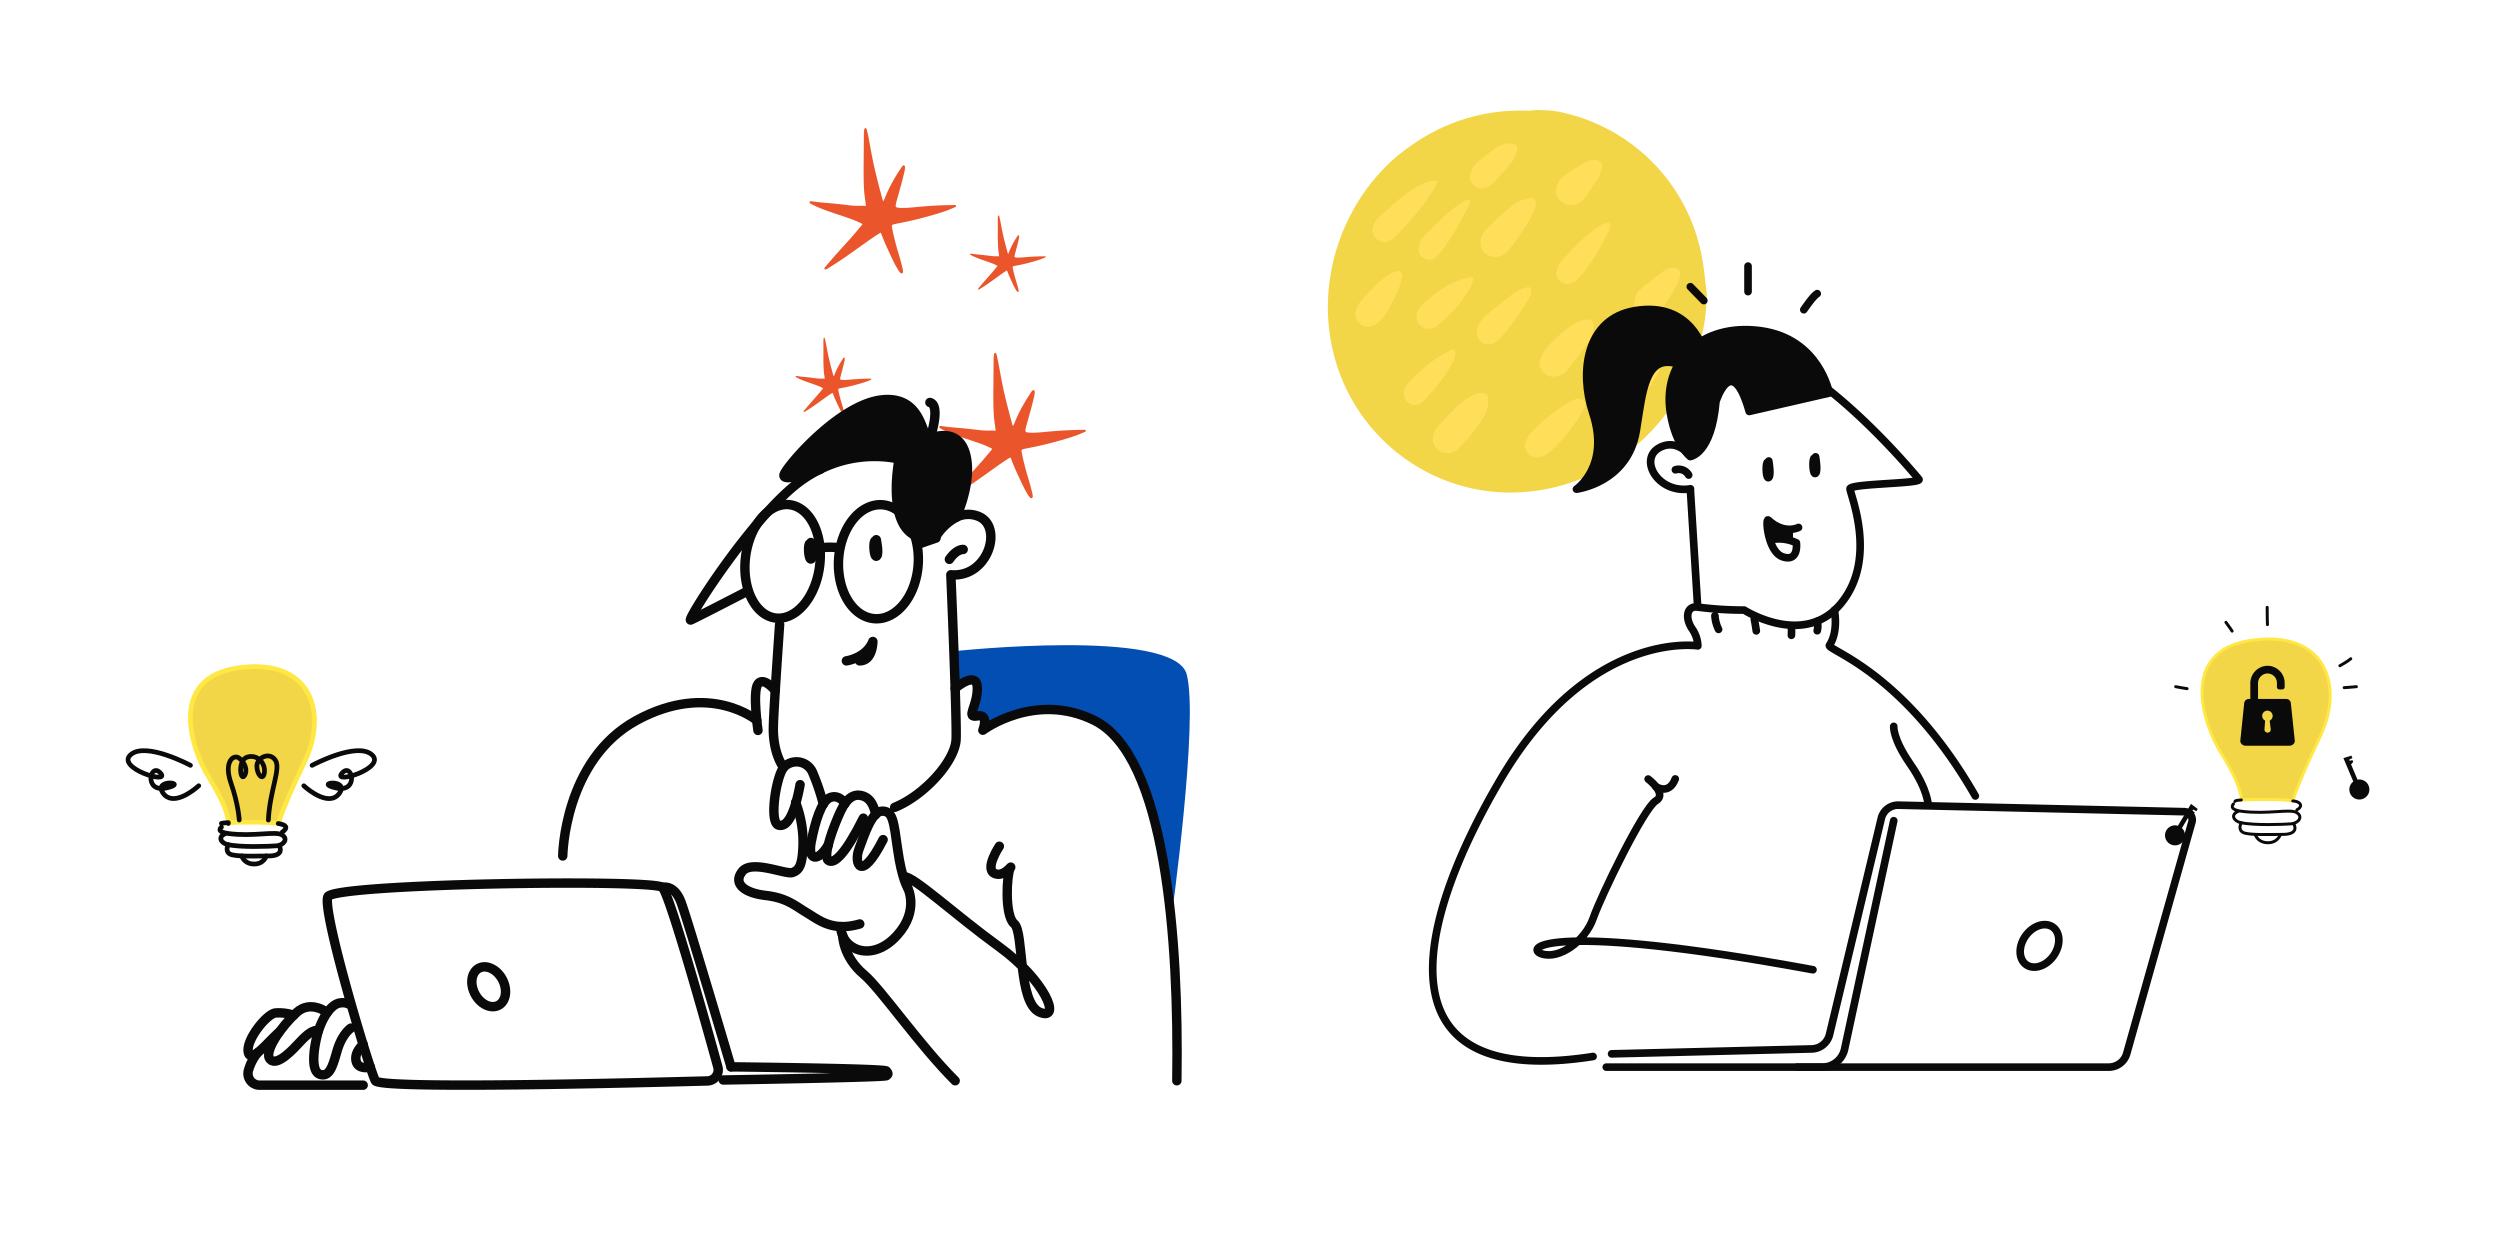 <svg xmlns="http://www.w3.org/2000/svg" width="600" height="300" version="1.0" viewBox="0 0 450 225"><defs><clipPath id="a"><path d="M239 19.305h68.523V89H239zm0 0"/></clipPath><clipPath id="b"><path d="M169 63h27v27h-27zm0 0"/></clipPath><clipPath id="c"><path d="m163.828 69.637 24.277-9.992 10.274 24.968-24.274 9.989zm0 0"/></clipPath><clipPath id="d"><path d="m163.828 69.637 24.277-9.992 10.274 24.968-24.274 9.989zm0 0"/></clipPath><clipPath id="e"><path d="m163.828 69.637 24.277-9.992 10.274 24.968-24.274 9.989zm0 0"/></clipPath><clipPath id="f"><path d="M143 60h14v15h-14zm0 0"/></clipPath><clipPath id="g"><path d="m140.48 63.945 12.485-5.136 5.422 13.175-12.485 5.141zm0 0"/></clipPath><clipPath id="h"><path d="m140.48 63.945 12.485-5.136 5.422 13.175-12.485 5.141zm0 0"/></clipPath><clipPath id="i"><path d="m140.48 63.945 12.485-5.136 5.422 13.175-12.485 5.141zm0 0"/></clipPath><clipPath id="j"><path d="M145 23h28v27h-28zm0 0"/></clipPath><clipPath id="k"><path d="m140.48 29.176 24.274-9.992 10.277 24.968-24.273 9.993zm0 0"/></clipPath><clipPath id="l"><path d="m140.48 29.176 24.274-9.992 10.277 24.968-24.273 9.993zm0 0"/></clipPath><clipPath id="m"><path d="m140.48 29.176 24.274-9.992 10.277 24.968-24.273 9.993zm0 0"/></clipPath><clipPath id="n"><path d="M174 38h15v15h-15zm0 0"/></clipPath><clipPath id="o"><path d="m171.871 41.922 12.484-5.137 5.422 13.176-12.484 5.137zm0 0"/></clipPath><clipPath id="p"><path d="m171.871 41.922 12.484-5.137 5.422 13.176-12.484 5.137zm0 0"/></clipPath><clipPath id="q"><path d="m171.871 41.922 12.484-5.137 5.422 13.176-12.484 5.137zm0 0"/></clipPath></defs><g clip-path="url(#a)"><path fill="#f3d548" d="M307.23 52.973c-.3 17.824-13.195 32.808-30.57 35.347-17.824 2.59-34.305-9.656-37.191-27.43-2.242-13.644 3.984-27.484 14.539-34.703 6.172-4.332 13.094-6.472 20.66-6.273.848.05 1.644-.148 2.488-.102 1.047.051 2.14.051 3.188.25 13.242 2.59 23.5 12.844 25.988 26.141.45 2.238.598 4.527.898 6.77zm0 0"/></g><path fill="#ffde59" fill-rule="evenodd" d="M271.332 25.79c1.645-.052 2.043.495 1.645 1.69l-.141.372c-.145.402-.293.82-.559 1.125a93.445 93.445 0 0 1-3.535 4.03c-.25.294-.637.481-.992.65l-.203.097c-.793.3-1.59.2-2.238-.399-.7-.597-.899-1.44-.598-2.289.2-.597.496-1.246.945-1.644 1.246-1.094 2.59-2.09 3.934-3.035.476-.282 1.082-.43 1.484-.532.102-.023.188-.046.258-.066zm8.914 7.714c-.55 1.746.645 3.387 2.637 3.437 1.144 0 2.043-.847 2.789-1.89l.394-.578c.512-.739 1.012-1.461 1.446-2.211a5.973 5.973 0 0 0 .797-1.844c.3-1.094-.348-1.742-1.493-1.594a3.97 3.97 0 0 0-1.691.551c-1.098.594-2.191 1.293-3.238 1.988-.797.5-1.395 1.246-1.64 2.14zm-21.46-1.043c-.087.223-.153.418-.216.59-.113.324-.203.574-.332.804-.21.31-.422.625-.629.938-.625.945-1.25 1.887-1.96 2.746-1.294 1.594-2.637 3.086-3.981 4.578-.398.45-.848.848-1.395 1.149-.847.445-1.695.398-2.441-.2-.746-.648-.945-1.496-.648-2.39.152-.5.449-1.047.847-1.395.278-.25.551-.504.824-.758 1.954-1.789 3.883-3.566 6.196-4.918.597-.347 1.297-.648 1.941-.894.305-.102.653-.137 1.094-.176.21-.02.441-.043.7-.074zm10.257 13.789c-1.695-.047-2.938-1.64-2.488-3.285.148-.598.496-1.246.894-1.64 1.543-1.548 3.137-3.04 4.828-4.434.7-.598 1.696-.895 2.59-1.145 1.344-.348 1.89.297 1.445 1.645a8.69 8.69 0 0 0-.152.398 7.774 7.774 0 0 1-.148.398c-1.196 2.54-2.836 4.829-4.63 7.02-.597.695-1.394 1.043-2.339 1.043zm-1.145 26.09c-.05.945-.398 1.941-.945 2.887-1.195 2.043-2.738 3.785-4.383 5.476-.797.797-1.742 1.098-2.84.746a2.592 2.592 0 0 1-1.742-3.133c.153-.597.45-1.195.899-1.644a58.792 58.792 0 0 1 3.933-4.031c.59-.551 1.325-.957 2.024-1.34v-.004a8.84 8.84 0 0 0 .363-.203c.352-.2.75-.297 1.148-.348 1.094-.148 1.59.3 1.543 1.594zm9.395-7.711c-.074.2-.152.398-.234.59.097 1.844 1.691 3.039 3.386 2.441.645-.2 1.293-.547 1.692-1.047a70.982 70.982 0 0 0 3.984-5.324c.445-.648.645-1.496.746-2.242.149-1.145-.5-1.742-1.644-1.492a4.919 4.919 0 0 0-1.641.597c-2.144 1.344-4.035 2.985-5.578 5.028-.324.43-.516.937-.711 1.449zm-2.824 15.328c.101-.2.183-.41.265-.617.168-.422.332-.844.633-1.176a20.243 20.243 0 0 1 2.54-2.539c1.144-.945 2.34-1.793 3.53-2.637.7-.449 1.446-.898 2.192-1.144.398-.153.996-.051 1.344.199.5.297.449.894.199 1.39-.348.7-.695 1.348-1.094 1.946-.894 1.242-1.844 2.539-2.836 3.683-.75.895-1.594 1.692-2.441 2.438-.399.348-.946.598-1.492.746-1.547.45-2.79-.644-2.84-2.289zm24.426-13.93a.513.513 0 0 0 .02-.058c.1-1.793-.798-2.64-2.192-2.39-.696.198-1.442.546-1.989.995-1.394 1.196-2.691 2.489-3.984 3.781-.45.45-.746 1.047-.945 1.645-.598 1.992 1.093 3.785 3.086 3.188.648-.153 1.246-.547 1.742-.997 1.492-1.343 2.687-2.937 3.683-4.68.254-.46.434-1.03.543-1.374.016-.04.024-.075.036-.11zm-18.7-17.238c-.3 1.246.649 2.34 2.192 2.34.097-.047.23-.098.379-.152.293-.114.648-.247.914-.446a12.55 12.55 0 0 0 1.742-1.941 50.18 50.18 0 0 0 2.242-3.383 44.42 44.42 0 0 0 1.29-2.41c.167-.324.331-.652.503-.977.148-.3.297-.597.348-.894.199-.7-.149-1.047-.797-.797a4.916 4.916 0 0 0-1.145.598c-2.328 1.503-4.238 3.511-6.148 5.523h-.004v.004c-.172.18-.348.363-.52.547-.5.496-.847 1.293-.996 1.988zm-4.78 2.89c.397.598.25 1.145 0 1.59a14.964 14.964 0 0 1-1.442 2.442c-.153.219-.305.437-.457.66-.746 1.086-1.504 2.188-2.332 3.223-.547.699-1.196 1.394-1.891 1.941-.898.649-1.895.598-2.64 0-.798-.597-1.094-1.64-.65-2.687.352-.746.849-1.543 1.497-2.09 1.5-1.313 3.043-2.492 4.629-3.707l.3-.227a7.602 7.602 0 0 1 1.79-.945c.281-.14.59-.16.867-.176.117-.004.226-.012.328-.023zm-10.267-1.19c.036-.137.07-.274.11-.403a1.05 1.05 0 0 0-.149-.125c-.05-.04-.101-.074-.148-.125-.168.035-.332.07-.5.102-.527.105-1.05.207-1.543.394-2.738.95-4.977 2.691-7.07 4.684a3.149 3.149 0 0 0-.696 1.093c-.347.895-.25 1.743.45 2.438.695.7 1.543.797 2.437.45a3.149 3.149 0 0 0 1.094-.696c1.195-1.098 2.34-2.192 3.387-3.387.761-.894 1.402-1.953 2.03-2.988l.212-.348c.183-.328.285-.715.386-1.09zm-12.996.179c-.168.68-.332 1.352-.636 1.957-.696 1.492-1.442 2.938-2.34 4.281-.446.649-1.145 1.246-1.84 1.64-.899.5-1.844.352-2.64-.347-.798-.746-.895-1.64-.548-2.636.02-.047.04-.09.059-.137.133-.313.273-.649.488-.91.207-.23.41-.465.614-.696 1.324-1.515 2.632-3.011 4.316-4.133a6.728 6.728 0 0 1 1.691-.847c.7-.2.996.148 1.098.847-.098.325-.18.653-.262.981zm50.246-1.082c.153-.895-.398-1.441-1.492-1.395-.101.036-.226.063-.36.094-.26.059-.554.125-.784.258l-.25.187h-.004c-1.504 1.13-2.961 2.22-4.328 3.446-.696.597-.996 1.492-.996 2.39-.047 2.04 1.843 3.235 3.586 2.192.648-.399 1.246-.95 1.644-1.543a62.016 62.016 0 0 0 2.387-3.836c.3-.547.5-1.195.597-1.793zm-40.625 13.246c.348.746.149 1.441-.148 2.04-.547 1.097-1.145 2.19-1.895 3.187-.945 1.293-1.988 2.488-3.035 3.683-.3.348-.699.7-1.093.899-1.247.695-2.641-.051-2.84-1.446-.149-.847.148-1.593.695-2.191 2.242-2.488 4.832-4.629 7.867-6.074a.866.866 0 0 1 .227-.055c.066-.012.14-.023.222-.043zm2.774-26.387c.047-.183.098-.383.164-.601-.133.031-.238.054-.324.078-.211.047-.317.074-.422.074-.11.059-.211.117-.313.172-.222.125-.43.238-.632.375-2.07 1.34-3.778 3.039-5.497 4.758-.39.39-.78.781-1.175 1.168-.598.597-.946 1.293-.996 2.14-.051.797.199 1.442.894 1.84.7.45 1.445.399 2.043-.047.598-.449 1.094-1.047 1.543-1.644.797-1.094 1.492-2.242 2.191-3.387.196-.355.395-.707.59-1.055.547-.976 1.086-1.937 1.602-2.925.164-.266.242-.578.332-.946zm0 0"/><path fill="none" stroke="#0a0a0a" stroke-linecap="round" stroke-linejoin="round" stroke-width="2" d="M174.582 314.433c-55.441 8.67-47.472-32.925-24.253-72.426C173.548 202.512 201.998 207 201.998 207a8.199 8.199 0 0 0-1.386-4.29c-2.164-3.069-1.46-6.303 1.386-5.849 4.027.528 8.07.783 12.132.778 0 0 15.591 10.002 25.298-1.73 9.712-11.729 2.391-28.58 2.391-29.998 0-1.418 19.118-1.31 18-2.513 0 0-35.471-43.495-54.35-33.527-11.871 6.259-5.397 27.546-5.397 27.546s-3.385-4.845-8.144-2.246c-5.515 3.001-.347 12.13 8.144 10.74m-.039.039 1.925 30.923" transform="matrix(.688 0 0 .688 166.636 -26.16)"/><path fill="none" stroke="#0a0a0a" stroke-linecap="round" stroke-linejoin="round" stroke-width="2" d="M237.712 197.678s1.16 5.43-1.272 9.163c-.829 1.271 19.34 6.627 38.151 39.427M196.13 160.93a2.93 2.93 0 0 1 .995-.125c.34.017.664.085.982.21a3.023 3.023 0 0 1 1.494 1.293m6.867 36.822a9.469 9.469 0 0 0 .954 3.553m9.349-2.684s.307 1.532.517 3.07m9.19-1.26a21.85 21.85 0 0 1 0 2.428m6.753-3.659c.205.822.205 1.64 0 2.462" transform="matrix(.688 0 0 .688 166.636 -26.16)"/><path fill="#0a0a0a" stroke="#0a0a0a" stroke-linecap="round" stroke-linejoin="round" stroke-width="2" d="M199.999 157.463s5.549-.55 6.742-14.394c0 0 4.197-13.34 8.701 2.604l20.947-4.812s-2.579-14.252-18-16.323c-15.42-2.065-25.82 8-23.559 21.651 1.431 8.494 5.169 11.274 5.169 11.274zm0 0" transform="matrix(.688 0 0 .688 166.636 -26.16)"/><path fill="#0a0a0a" stroke="#0a0a0a" stroke-linecap="round" stroke-linejoin="round" stroke-width="2" d="M203.56 129.888s-3.152-13.066-18-10.598c-12.858 2.139-14.562 16.09-11.07 26.712 4.652 13.997-4.248 20-4.248 20s13.456-1.6 15.67-15.382c1.66-10.309 2.295-19.949 10.707-17.43" transform="matrix(.688 0 0 .688 166.636 -26.16)"/><path fill="none" stroke="#0a0a0a" stroke-linecap="round" stroke-linejoin="round" stroke-width="2" d="M220.56 158.632s.67 3.778 0 4.329c-.67.55-.87-3.081-.45-3.91m12.69-1.509s.67 3.779 0 4.33c-.67.55-.88-3.082-.46-3.91m-11.49 21.311c2.402-.522 4.713-.261 6.94.777 0 0 .659 5.078-3.573 3.67-1.67-.56-2.749-2.461-3.368-4.447-.88-2.752-.897-5.634-.431-5.192 4.242 3.898 7.923 1.94 7.923 1.94m-39.338 65.822s5.14 3.886 1.999 5.708c-3.141 1.82-14.29 24.692-16.37 30.672-2.084 5.974-8.843 10.916-13.512 9.356-4.668-1.56 1.84-8.55 70.998 4.159" transform="matrix(.688 0 0 .688 166.636 -26.16)"/><path fill="none" stroke="#0a0a0a" stroke-linecap="round" stroke-linejoin="round" stroke-width="2" d="m179.438 313.74 52.373-1.287a4.932 4.932 0 0 0 1.568-.307 4.792 4.792 0 0 0 1.386-.789 4.75 4.75 0 0 0 1.062-1.197 4.94 4.94 0 0 0 .625-1.47l13.546-56.56a4.5 4.5 0 0 1 .602-1.396 4.485 4.485 0 0 1 1.028-1.118 4.393 4.393 0 0 1 1.346-.715 4.525 4.525 0 0 1 1.505-.221l74.78 1.702c.33.005.642.085.932.238.295.153.54.357.733.624.198.267.323.562.38.885a2.03 2.03 0 0 1-.045.96l-17.051 60.572c-.142.51-.363.982-.659 1.418a4.792 4.792 0 0 1-1.079 1.14 4.932 4.932 0 0 1-2.93.993H178.051" transform="matrix(.688 0 0 .688 166.636 -26.16)"/><path fill="none" stroke="#0a0a0a" stroke-linecap="round" stroke-linejoin="round" stroke-width="2" d="M253.252 252.748 240.4 312.47a5.83 5.83 0 0 1-.755 1.883 5.89 5.89 0 0 1-1.335 1.52 6.055 6.055 0 0 1-1.772.994 6.146 6.146 0 0 1-2 .346H228" transform="matrix(.688 0 0 .688 166.636 -26.16)"/><path fill="none" stroke="#0a0a0a" stroke-linecap="round" stroke-linejoin="round" stroke-width="2" d="M298.123 283.7c0 .594-.156 1.166-.459 1.718a4.745 4.745 0 0 1-1.307 1.46 6.479 6.479 0 0 1-1.954.973 7.951 7.951 0 0 1-2.302.342 7.712 7.712 0 0 1-2.307-.346 6.45 6.45 0 0 1-1.951-.972 4.549 4.549 0 0 1-1.302-1.457 3.452 3.452 0 0 1-.461-1.716c0-.594.153-1.171.458-1.719.303-.552.742-1.04 1.307-1.459a6.424 6.424 0 0 1 1.95-.97 7.813 7.813 0 0 1 2.307-.345 7.954 7.954 0 0 1 2.303.342 6.41 6.41 0 0 1 1.955.975c.56.423.998.907 1.301 1.458.309.547.459 1.117.462 1.716zm0 0" transform="matrix(.4 -.56 .559 .401 91.683 220.072)"/><path fill="none" stroke="#0a0a0a" stroke-linecap="round" stroke-linejoin="round" stroke-width="2" d="M253.252 228.061s-.352 3.12 4.328 9.878c4.68 6.763 4.68 10.74 4.68 10.74m-71.258-4.867s3.42 2.36 5.089-2.003M215.13 114.32v-6.673m-11.57 9.01-3.527-3.625m29.688 6.02s2.448-3.62 3.51-4.21" transform="matrix(.688 0 0 .688 166.636 -26.16)"/><path fill="#0a0a0a" d="M322.809 95.293a9.01 9.01 0 0 0 0 2.293s-2.278-.914-4.125-.352a3.886 3.886 0 0 1-.57-1.71c-.098-1.008-.313-2.192.109-1.833.418.356 2.507 2.278 4.586 1.602zm0 0"/><path fill="#f3d548" stroke="#ffe843" stroke-linecap="round" stroke-linejoin="round" stroke-width=".852" d="M54.879 136.98c-3.93 8.227-4.793 11.25-4.793 11.25-1.094-.183-2.781-.242-4.902-.242-2.032 0-3.297.04-4.079.082.016-.593-.207-2.89-3.601-8.308-2.867-4.57-7.59-17.762 5.473-19.559 13.058-1.793 16.035 8.133 11.902 16.777zm0 0"/><path fill="none" stroke="#0a0a0a" stroke-linecap="round" stroke-linejoin="round" stroke-width=".852" d="M41.105 148.07c0 .055-.003.106-.011.16m8.992 0c1.465.247 1.84.711.715 1.567m-10.946-1.586s.13-.078 1.25-.14m-1.25.824s-1.128.828 1.266 1.144c4.535.594 8.434-.484 9.633.238 1.2.72.285 1.871-.961 1.97-1.25.097-6.465.323-8.883-.24-1.047-.241-1.918-1.405-.144-2.034"/><path fill="none" stroke="#0a0a0a" stroke-linecap="round" stroke-linejoin="round" stroke-width=".852" d="M41.094 152.047s-.656 1.125.281 1.672c.938.543 5.09.351 7.008.351 2.254 0 2.254-1.078 1.933-1.699"/><path fill="none" stroke="#0a0a0a" stroke-linecap="round" stroke-linejoin="round" stroke-width=".852" d="M43.527 154.07s.332 1.29 1.91 1.438c2.02.195 2.497-1.438 2.497-1.438m-4.871-6.465s-.13-2.753-1.489-6.66c-1.363-3.906.516-5.254 1.489-4.476.972.773 1.617 2.176.906 3.195-.711 1.024-1.23-2.906.582-3.406 1.812-.496 3.238 1.097 3.043 2.77-.196 1.671-1.348.437-1.36-1.094-.011-1.536 2.204-2.676 3.301-1.145 1.102 1.535-.969 5.379-1.23 10.82m-14.024-9.847s-8.023-4.313-10.758-1.918c-2.738 2.398 7.239 5.46 5.38 3.328-1.864-2.129-3.13 3.598 1.062 2.656 4.195-.941-2.395-1.726-.656.875 1.738 2.602 5.527-.402 6.457-1.265m20.41-3.676s8.023-4.313 10.758-1.918c2.738 2.398-7.239 5.46-5.38 3.328 1.86-2.129 3.126 3.598-1.066 2.664-4.191-.934 2.395-1.727.657.875-1.739 2.602-5.524-.398-6.457-1.266"/><g clip-path="url(#b)"><g clip-path="url(#c)"><g clip-path="url(#d)"><g clip-path="url(#e)"><path fill="#ea552b" d="M179.21 77.54c-.019-.18-.03-.349-.05-.513-.117-.836-.238-1.672-.285-2.523-.086-1.54-.086-3.082-.066-4.621.02-1.711.027-3.41.039-5.117 0-.274.023-.543.047-.817a.89.89 0 0 1 .07-.304c.07-.16.238-.176.32-.02.067.129.121.262.153.406.128.61.261 1.223.37 1.836.305 1.668.606 3.336.985 4.992.223.973.469 1.934.715 2.899.215.851.449 1.687.676 2.535.039.125.082.246.129.406.05-.066.078-.101.101-.14.086-.176.18-.356.246-.543.762-1.895 1.774-3.664 2.906-5.368a3.82 3.82 0 0 1 .223-.296.7.7 0 0 1 .149-.118c.105-.05.218-.011.261.098.035.078.059.18.051.27a4.516 4.516 0 0 1-.082.691c-.176.73-.352 1.46-.547 2.184-.293 1.082-.605 2.164-.902 3.253a4.126 4.126 0 0 0-.13.633c-.046.309.028.418.345.469.234.035.476.055.714.059.86.004 1.72-.067 2.575-.153 2.18-.207 4.363-.347 6.55-.363.137 0 .274-.012.41-.012.055 0 .106.004.16.02.122.047.15.195.052.285a.48.48 0 0 1-.122.074c-.453.192-.902.395-1.363.567-1.172.43-2.379.785-3.586 1.117-1.765.492-3.55.906-5.351 1.246-.243.047-.48.105-.723.156a.654.654 0 0 0-.152.055c-.176.074-.235.144-.211.34.035.257.078.515.136.765.23 1.086.5 2.168.805 3.239.2.695.422 1.386.613 2.082.153.546.278 1.101.418 1.652.028.125.032.254.036.379.007.129-.028.262-.172.32-.13.047-.243-.015-.325-.117a3.333 3.333 0 0 1-.378-.496 15.375 15.375 0 0 1-.72-1.285 118.07 118.07 0 0 1-1.51-3.223c-.294-.656-.544-1.324-.81-1.992a3.69 3.69 0 0 1-.09-.215c-.097.055-.183.094-.269.14-.91.567-1.777 1.18-2.648 1.805-1.493 1.055-2.97 2.137-4.496 3.153-.649.43-1.313.843-1.977 1.265-.113.07-.238.13-.355.196-.036.011-.067.035-.094.039-.149.05-.238.043-.29-.04-.066-.105-.011-.19.052-.269.14-.176.277-.344.421-.512 1.364-1.617 2.797-3.171 4.211-4.742.66-.73 1.29-1.5 1.922-2.254.082-.097.145-.191.238-.316-.097-.055-.175-.117-.261-.152-.489-.223-.969-.461-1.477-.645-1.008-.367-2.023-.71-3.043-1.05-1.246-.41-2.48-.845-3.668-1.38a11.203 11.203 0 0 1-.781-.39 1.353 1.353 0 0 1-.207-.137c-.094-.07-.121-.16-.086-.246.031-.082.117-.125.23-.117.04 0 .083.011.125.011.56.067 1.11.153 1.672.204 1.664.144 3.336.289 5 .503.797.102 1.598.133 2.407.09.125-.004.242.012.363.024.105.004.207.015.332.027zm0 0"/></g></g></g></g><g clip-path="url(#f)"><g clip-path="url(#g)"><g clip-path="url(#h)"><g clip-path="url(#i)"><path fill="#ea552b" d="M148.457 68.176c-.012-.094-.02-.184-.031-.27-.063-.441-.13-.879-.156-1.328a36.02 36.02 0 0 1-.055-2.43c0-.898-.004-1.793-.004-2.687-.004-.145.008-.285.02-.43 0-.054.015-.11.035-.16.035-.086.12-.09.164-.012.035.07.066.141.082.215.07.324.14.645.199.969.164.879.328 1.758.531 2.629a74.61 74.61 0 0 0 .746 2.863c.016.067.04.13.067.215a.598.598 0 0 0 .05-.074c.043-.094.09-.188.125-.285.383-.993.899-1.918 1.477-2.809.035-.05.07-.105.113-.152.02-.028.051-.047.075-.063a.097.097 0 0 1 .136.051c.02.043.031.098.028.144-.008.122-.016.247-.04.364-.09.383-.175.765-.273 1.144-.144.567-.3 1.137-.45 1.707-.03.106-.05.215-.066.328-.02.165.02.223.18.25.125.02.246.032.371.036.446.007.887-.028 1.328-.07 1.125-.098 2.25-.16 3.38-.16.07.003.144-.005.21-.005.031.004.055.004.086.012a.09.09 0 0 1 .028.152.253.253 0 0 1-.063.035c-.234.102-.465.204-.7.293-.605.22-1.226.403-1.847.57-.91.25-1.828.462-2.758.63-.125.023-.246.054-.37.082a.208.208 0 0 0-.079.027c-.09.035-.121.074-.105.176.015.137.039.273.07.402.125.574.27 1.145.434 1.707.105.367.222.73.324 1.098.082.289.148.578.222.87.016.063.02.134.02.2.004.067-.012.137-.086.168-.066.024-.125-.012-.168-.062-.07-.082-.144-.168-.2-.262-.128-.223-.265-.45-.374-.68a67.493 67.493 0 0 1-.797-1.703c-.152-.344-.285-.7-.426-1.05-.015-.032-.027-.067-.047-.114-.05.031-.093.047-.136.074a22.8 22.8 0 0 0-1.364.938c-.761.543-1.52 1.11-2.304 1.633-.332.222-.672.437-1.012.656-.059.039-.125.066-.184.101-.02.008-.035.016-.05.02-.075.027-.122.02-.149-.024-.035-.054-.008-.097.024-.14.074-.09.144-.18.218-.266.696-.844 1.426-1.656 2.149-2.472.34-.383.66-.782.984-1.176.04-.051.074-.102.121-.168-.05-.028-.094-.059-.137-.078-.253-.121-.503-.25-.765-.348-.52-.2-1.047-.383-1.574-.566-.645-.223-1.286-.454-1.903-.743-.136-.062-.27-.136-.402-.207a.662.662 0 0 1-.11-.074c-.046-.035-.062-.086-.042-.129.011-.043.058-.066.117-.062.02 0 .043.008.062.008.29.039.574.086.867.117.86.082 1.723.164 2.582.285.41.059.825.078 1.243.059.062 0 .125.007.187.015.055 0 .106.008.172.016zm0 0"/></g></g></g></g><path fill="#034eb2" d="M171.7 117.219s39.73-4.293 41.913 4.183c2.184 8.477-2.793 44.059-2.793 44.059s-.925-11.828-3.648-20.149c-2.719-8.324-9.625-24.453-29.613-14.289 0 0 .125-2.203-1.153-2.195-1.277.004-1.668.785-1.039-1.758.63-2.547 2.04-7.418-3.402-3.308zm0 0"/><path fill="none" stroke="#0a0a0a" stroke-linecap="round" stroke-linejoin="round" stroke-width="1.695" d="M134.145 106.613c-4.352 2.246-9.274 4.774-9.817 4.989-.996.39 11.309-19.059 20.035-25.204a23.788 23.788 0 0 1 3.196-1.906m-6.516 53.656c-2.094-3.007-1.832-7.304-1.832-7.304 0-1.864.613-11.102 1.121-18.418m31.778-19.305a4.791 4.791 0 0 1 3.996-.18c4.57 1.793 1.792 11.114-4.954 10.52 0 0 1.098 25.598.95 29.566-.145 3.97-5.707 10.121-11.063 12.297m12.332-46.426s-1.191-.097-2.48 1.786"/><path fill="none" stroke="#0a0a0a" stroke-linecap="round" stroke-linejoin="round" stroke-width="1.695" d="M139.54 124.293s-2.095-2.574-3.106-1.188c-1.012 1.391 0 8.372 0 8.372"/><path fill="none" stroke="#0a0a0a" stroke-linecap="round" stroke-linejoin="round" stroke-width="1.695" d="M136.215 129.656s-8.516-7.144-21.625 0c-13.11 7.145-13.297 24.418-13.297 24.418m70.637-30.187s3.988-3.383 3.988 0-2.184 5.37 0 4.976c2.184-.398.992 2.578.992 2.578s9.367-7.039 20.035-1.785c12.899 6.348 15.278 39.489 14.887 64.88m-31.949-42.212s-2.68 4.016-.895 4.883c1.785.863 3.426-1.934 2.832-.894-.593 1.039-1.047 8.484.739 9.968 1.789 1.489.601 14.29 4.62 15.93 4.016 1.637.891-5.805-7.296-11.758-8.192-5.95-15.348-12.652-17.113-12.652m.597 1.965s2.156 4.097-1.863 8.562c-4.574 5.086-10.043 2.613-10.191-1.55"/><path fill="none" stroke="#0a0a0a" stroke-linecap="round" stroke-linejoin="round" stroke-width="1.695" d="M151.676 168.328s0 3.863 3.8 7.067c3.063 2.574 9.977 12.695 16.454 19.14m-8.563-34.769s-1.047-1.563-1.785-6.848c-.738-5.29-.894-6.914-2.789-6.914-1.898 0-3.273 4.457-4.187 6.879-.915 2.418.292 6.215 4.355-1.754"/><path fill="none" stroke="#0a0a0a" stroke-linecap="round" stroke-linejoin="round" stroke-width="1.695" d="M157.606 146.645s-.266-2.504-1.981-3.25c-1.715-.747-3.117.074-4.312 2.609-1.192 2.531-3.278 8.027-2.23 8.852 1.046.824 3.124-1.192 6.32-7.59"/><path fill="none" stroke="#0a0a0a" stroke-linecap="round" stroke-linejoin="round" stroke-width="1.695" d="M152.11 144.613s-1.02-1.668-2.66-1.066c-1.637.601-2.755 4.535-3.427 7.96-.667 3.427 1.172 3.72 3.043.634"/><path fill="none" stroke="#0a0a0a" stroke-linecap="round" stroke-linejoin="round" stroke-width="1.695" d="M148.203 144.746a39.912 39.912 0 0 0-1.95-5.742 3.173 3.173 0 0 0-1.625-1.613 3.09 3.09 0 0 0-.745-.22 3.084 3.084 0 0 0-.781-.03 2.99 2.99 0 0 0-.762.16c-.25.086-.48.199-.7.344-.222.14-.417.308-.597.503-1.395 1.864-2.621 9.934-.89 10.38 2.09.55 3.261-4.02 3.863-7.29"/><path fill="none" stroke="#0a0a0a" stroke-linecap="round" stroke-linejoin="round" stroke-width="1.695" d="M143.215 144.441a20.107 20.107 0 0 1 1.324 7.883c-.144 3.489-.7 4.317-1.906 4.73-1.207.41-7.317-2.35-9.031-.19-1.72 2.163.363 3.867 4.183 4.312 3.824.445 5.211 1.785 7.446 3.125 2.23 1.34 4.609 3.426 9.523 2.012"/><path fill="#0a0a0a" stroke="#0a0a0a" stroke-linecap="round" stroke-linejoin="round" stroke-width="1.695" d="M172.11 93.121a9.835 9.835 0 0 0-3.727 3.586c-9.723 1.785-6.543-14.086-6.543-14.086-2.418-.5-4.848-.59-7.297-.27a21.803 21.803 0 0 0-6.984 2.141c-.32.113-7.114 2.61-6.395.863.719-1.742 10.067-12.648 17.676-13.394 7.613-.746 7.027 7.613 8.52 6.977 1.492-.633 5.496-1.61 6.542 3.203 1.04 4.714-1.652 10.668-1.793 10.98zm0 0"/><path fill="none" stroke="#0a0a0a" stroke-linecap="round" stroke-linejoin="round" stroke-width="1.695" d="M147.602 84.492h0M127.328 194.57c.153-.004.3-.023.45-.062.148-.035.288-.09.425-.16.133-.07.258-.157.375-.254.113-.102.219-.211.309-.332.09-.125.164-.254.226-.395a1.952 1.952 0 0 0 .164-.887 2.195 2.195 0 0 0-.07-.449c-2.137-7.734-8.652-31.015-9.973-32.3-1.59-1.536-59.011-.696-60.203 1.667-1.195 2.368 7.54 31.352 8.532 33.137.886 1.578 47.8.352 59.765.035zm-64.183-9.507s-1.59 1.039-2.48 4.117c-.755 2.601-1.294 4.715-3.024 4.218-1.832-.527-1.094-4.937-.496-7.246.601-2.308 2.207-5.406 4.105-5.629a2.536 2.536 0 0 1 1.777.34"/><path fill="none" stroke="#0a0a0a" stroke-linecap="round" stroke-linejoin="round" stroke-width="1.695" d="M58.883 182.25s-2.95-2.32-5.496 0c-2.68 2.43-6 7.098-4.758 8.438 1.242 1.34 4.117-1.79 5.406-3.184 1.29-1.395 2.426-2.195 3.274-2.016"/><path fill="none" stroke="#0a0a0a" stroke-linecap="round" stroke-linejoin="round" stroke-width="1.695" d="M52.848 182.746a8.18 8.18 0 0 0-3.278-.41c-1.59.195-5.308 4.812-4.882 7.047.425 2.23 3.683-2.024 5.511-3.547"/><path fill="none" stroke="#0a0a0a" stroke-linecap="round" stroke-linejoin="round" stroke-width="1.695" d="M46.355 189.5a8.893 8.893 0 0 0-1.648 3.215 2.157 2.157 0 0 0-.066.473 2.063 2.063 0 0 0 .195.93 2.048 2.048 0 0 0 .582.75c.125.1.258.183.402.253a2.053 2.053 0 0 0 .926.211h18.625m0-7.316s-1.64 1.324-1.27 2.976c.372 1.656 2.56 1.082 2.56 1.082m23.773-15.761c.234.441.394.902.484 1.375.094.476.106.933.04 1.367a2.849 2.849 0 0 1-.419 1.144c-.21.332-.48.582-.808.754a2.149 2.149 0 0 1-1.079.246 2.854 2.854 0 0 1-1.183-.3 4.03 4.03 0 0 1-1.106-.797 4.908 4.908 0 0 1-.863-1.18 4.866 4.866 0 0 1-.488-1.375 4.048 4.048 0 0 1-.04-1.367c.067-.434.208-.817.419-1.145.215-.328.484-.582.812-.754a2.171 2.171 0 0 1 1.078-.246c.391.012.786.11 1.18.301a4.04 4.04 0 0 1 1.11.8c.34.34.628.735.863 1.177zm41.152 15.718s27.61.293 27.96.742c.349.446.395.56 0 .856-.398.3-29.362.77-29.362.77"/><path fill="#0a0a0a" stroke="#0a0a0a" stroke-linecap="round" stroke-linejoin="round" stroke-width="1.695" d="M145.961 97.648s.523 2.555.086 2.946c-.441.39-.649-2.094-.383-2.653m12.066-.793s.524 2.551.079 2.942c-.446.39-.649-2.09-.38-2.649"/><path fill="none" stroke="#0a0a0a" stroke-linecap="round" stroke-linejoin="round" stroke-width="1.695" d="M142.148 90.848a4.62 4.62 0 0 1 1.278.359c.41.188.805.434 1.176.738.375.309.718.668 1.035 1.086.316.418.601.883.851 1.395.25.515.461 1.062.633 1.652.176.586.309 1.2.399 1.84.09.637.132 1.293.136 1.957a15.834 15.834 0 0 1-.496 3.98 14.474 14.474 0 0 1-.62 1.864c-.247.597-.524 1.16-.837 1.687a10.551 10.551 0 0 1-1.023 1.442 8.662 8.662 0 0 1-1.168 1.14 6.372 6.372 0 0 1-1.274.797 5.129 5.129 0 0 1-1.324.426 4.463 4.463 0 0 1-2.598-.328 5.037 5.037 0 0 1-1.18-.738 6.547 6.547 0 0 1-1.034-1.086 8.723 8.723 0 0 1-.852-1.395c-.25-.512-.46-1.062-.633-1.648-.176-.586-.304-1.2-.394-1.84a14.71 14.71 0 0 1-.14-1.961 15.677 15.677 0 0 1 .5-3.977c.167-.648.374-1.27.616-1.867.246-.598.528-1.16.84-1.684.313-.527.652-1.007 1.024-1.44a8.255 8.255 0 0 1 1.168-1.145 6.6 6.6 0 0 1 1.269-.797 5.322 5.322 0 0 1 1.324-.422 4.43 4.43 0 0 1 1.324-.035zm16.614.007c.469.032.93.125 1.383.286.453.16.89.382 1.308.667.418.286.813.63 1.18 1.028s.7.844 1.004 1.344c.3.496.566 1.03.793 1.609.226.578.41 1.18.55 1.816a14.345 14.345 0 0 1 .297 3.957 14.04 14.04 0 0 1-.265 1.993 13.57 13.57 0 0 1-.528 1.898c-.218.61-.476 1.188-.773 1.73a10.487 10.487 0 0 1-.988 1.5 8.796 8.796 0 0 1-1.168 1.208 6.957 6.957 0 0 1-1.297.867c-.453.23-.914.398-1.383.5a5.2 5.2 0 0 1-1.41.11 5.16 5.16 0 0 1-1.383-.286 5.674 5.674 0 0 1-1.309-.668 6.888 6.888 0 0 1-1.18-1.027 8.418 8.418 0 0 1-1.003-1.344 10.274 10.274 0 0 1-.793-1.61 12.257 12.257 0 0 1-.55-1.816 14.345 14.345 0 0 1-.297-3.957c.042-.676.128-1.34.261-1.992.137-.656.312-1.29.531-1.899a11.99 11.99 0 0 1 .774-1.73c.297-.547.625-1.043.988-1.5.363-.453.75-.856 1.168-1.207a6.77 6.77 0 0 1 1.297-.867c.449-.23.91-.399 1.383-.5a5.05 5.05 0 0 1 1.41-.11zm6.344 7.165 3.37-1.165m-16.124 22.102s3.574-.496 4.765-3.488c0 0 0 3.488-2.386 3.488m-7.129-20.332c1.203-.16 2.406-.16 3.605 0M119.25 159.73s2.094-.624 3.328 2.645c1.235 3.273 9.008 29.656 9.008 29.656m35.801-113.058s2.039-5.977 0-6.528"/><path fill="#f3d548" stroke="#ffe843" stroke-linecap="round" stroke-linejoin="round" stroke-width=".539" d="M417.645 132.55c-4.06 8.49-4.942 11.61-4.942 11.61-1.125-.191-2.863-.254-5.062-.254-2.098 0-3.399.04-4.207.086.02-.613-.215-2.98-3.72-8.57-2.956-4.719-7.827-18.328 5.645-20.18 13.473-1.851 16.547 8.395 12.286 17.309zm0 0"/><path fill="none" stroke="#0a0a0a" stroke-linecap="round" stroke-linejoin="round" stroke-width=".539" d="M412.703 144.164c1.48.086 1.879 1.012.738 1.613m-11.148-1.535s-.016-.187 1.145-.25m-1.411.711s-1.047 1 1.43 1.324c4.684.614 8.703-.496 9.941.239 1.239.734.297 1.93-.988 2.027-1.289.098-6.683.332-9.168-.238-1.078-.25-1.98-1.453-.148-2.098"/><path fill="none" stroke="#0a0a0a" stroke-linecap="round" stroke-linejoin="round" stroke-width=".539" d="M403.426 148.098s-.668 1.164.289 1.726c.957.563 5.25.364 7.23.364 2.325 0 2.328-1.114 1.996-1.754"/><path fill="none" stroke="#0a0a0a" stroke-linecap="round" stroke-linejoin="round" stroke-width=".539" d="M405.938 150.188s.34 1.332 1.968 1.488c2.082.195 2.578-1.488 2.578-1.488"/><path fill="#0a0a0a" d="M407.938 119.848a3.1 3.1 0 0 0-1.133.32 3.073 3.073 0 0 0-.934.71 3.06 3.06 0 0 0-.61 1c-.14.376-.21.763-.202 1.161v4.496a.67.67 0 0 0 .203.492.663.663 0 0 0 .492.203h.805v-1.41h-.114V123a1.71 1.71 0 0 1 .106-.625 1.782 1.782 0 0 1 .82-.95c.192-.1.395-.163.61-.19.238-.024.468 0 .699.078a1.683 1.683 0 0 1 1.02.925c.097.219.148.446.148.688v.746a.41.41 0 0 0 .125.3.413.413 0 0 0 .3.126h.536a.428.428 0 0 0 .43-.426v-.746a3.087 3.087 0 0 0-.262-1.227 3.021 3.021 0 0 0-.727-1.023 3.06 3.06 0 0 0-2.313-.828zm0 0"/><path fill="#0a0a0a" d="M412.363 126.672a.84.84 0 0 0-.254-.613.847.847 0 0 0-.613-.254h-6.683a.834.834 0 0 0-.614.254.847.847 0 0 0-.254.613l-.695 6.695c0 .477.453.867 1.012.867h7.797c.554 0 1.007-.39 1.007-.867zm-3.82 3.035.187 1.559a.53.53 0 0 1-.531.598h-.058a.526.526 0 0 1-.391-.173.516.516 0 0 1-.145-.402l.118-1.582a.883.883 0 0 1-.325-.262.919.919 0 0 1-.18-.379.841.841 0 0 1 0-.418.927.927 0 0 1 .509-.636.924.924 0 0 1 .816 0 .883.883 0 0 1 .324.261.935.935 0 0 1-.324 1.434zm17.801 11.703c.086.207.136.422.14.649a1.81 1.81 0 0 1-.101.66 1.806 1.806 0 0 1-2.16 1.136 1.716 1.716 0 0 1-.602-.289 1.784 1.784 0 0 1-.703-1.105 1.726 1.726 0 0 1-.008-.664 1.818 1.818 0 0 1 .684-1.117l-1.785-4.227 1.441-.441.188.437-.586.29.086.21.503-.137.137.329-.387.445 1.164 2.754a1.768 1.768 0 0 1 1.18.183c.375.204.645.497.809.887zm-33.301 9.88a1.74 1.74 0 0 1-.441.5 1.758 1.758 0 0 1-.59.3c-.219.066-.438.086-.664.066a1.842 1.842 0 0 1-.641-.176 1.787 1.787 0 0 1-.531-.402 1.793 1.793 0 0 1-.348-1.871 1.779 1.779 0 0 1 .887-.96c.203-.099.418-.157.64-.177.227-.02.446.004.665.07l2.359-3.937 1.207.91-.238.407-.582-.305-.118.2.403.323-.176.301-.594-.047-1.539 2.563c.305.293.488.644.543 1.066.059.418-.023.809-.242 1.168zm0 0"/><path fill="none" stroke="#0a0a0a" stroke-linecap="round" stroke-linejoin="round" stroke-width=".539" d="M408.14 112.434s-.066-1.79-.05-3.118m13.09 10.524s1.574-.887 1.957-1.266m-21.356-4.972s-.593-.895-1.11-1.582m-6.999 11.937s-1.836-.281-2.047-.355m30.332.175s1.625-.105 2.191-.175"/><g clip-path="url(#j)"><g clip-path="url(#k)"><g clip-path="url(#l)"><g clip-path="url(#m)"><path fill="#ea552b" d="M155.86 37.082c-.02-.184-.032-.348-.051-.512-.114-.84-.235-1.675-.286-2.523-.082-1.54-.082-3.082-.066-4.625.02-1.707.027-3.41.04-5.113 0-.274.023-.543.046-.817a.813.813 0 0 1 .074-.305c.067-.164.238-.175.317-.023.07.129.125.262.152.41.133.61.266 1.219.375 1.832.305 1.668.601 3.34.98 4.992.227.973.473 1.938.715 2.903.219.851.45 1.687.68 2.531.035.125.078.25.129.41.05-.07.074-.101.097-.144.086-.176.18-.356.247-.54.761-1.894 1.773-3.667 2.91-5.37.07-.098.14-.2.219-.293a.483.483 0 0 1 .152-.118c.105-.05.215-.011.262.094a.6.6 0 0 1 .046.274c-.015.23-.03.464-.082.687-.175.73-.351 1.461-.546 2.184-.293 1.086-.602 2.168-.903 3.254a4.909 4.909 0 0 0-.129.632c-.047.309.032.418.344.47.238.034.477.054.715.058.863.008 1.723-.067 2.578-.153 2.18-.207 4.363-.347 6.55-.359.134-.004.274-.012.407-.012.055 0 .106.004.16.02a.165.165 0 0 1 .055.281.506.506 0 0 1-.121.074c-.453.196-.903.395-1.363.57-1.176.43-2.383.782-3.586 1.114a65.16 65.16 0 0 1-5.352 1.25c-.246.043-.484.101-.723.156a.478.478 0 0 0-.152.055c-.176.07-.234.144-.21.336.034.261.077.515.132.77.23 1.085.5 2.163.808 3.238.2.69.418 1.382.61 2.082.156.546.277 1.097.418 1.652.027.121.031.254.035.375.008.133-.027.262-.168.32-.133.047-.246-.015-.328-.113-.133-.156-.274-.32-.375-.496-.254-.422-.512-.848-.723-1.285a113.43 113.43 0 0 1-1.508-3.223c-.293-.656-.546-1.328-.812-1.992-.024-.063-.055-.13-.09-.215-.094.055-.184.09-.266.14-.914.563-1.78 1.18-2.652 1.805-1.488 1.051-2.965 2.137-4.496 3.149-.648.433-1.313.847-1.973 1.27-.113.07-.242.128-.359.19-.031.016-.063.036-.094.04-.144.054-.238.043-.285-.04-.07-.105-.016-.187.047-.269.14-.176.281-.34.426-.512 1.36-1.617 2.793-3.171 4.207-4.738.66-.734 1.289-1.5 1.926-2.258.078-.093.14-.191.234-.316-.094-.055-.176-.113-.262-.148-.488-.223-.969-.465-1.472-.649a121.834 121.834 0 0 0-3.047-1.047c-1.243-.414-2.477-.844-3.668-1.383-.262-.117-.524-.25-.782-.39-.07-.032-.136-.082-.207-.133-.09-.07-.12-.16-.086-.246.032-.082.118-.125.23-.117.04-.004.087.011.126.011.559.067 1.113.153 1.672.203 1.668.145 3.34.286 5 .504.797.102 1.597.133 2.406.09.125-.004.242.008.367.02.106.004.203.02.328.031zm0 0"/></g></g></g></g><g clip-path="url(#n)"><g clip-path="url(#o)"><g clip-path="url(#p)"><g clip-path="url(#q)"><path fill="#ea552b" d="M179.848 46.152a4.822 4.822 0 0 0-.028-.27c-.062-.44-.129-.882-.16-1.327a38.79 38.79 0 0 1-.055-2.43c.004-.898-.003-1.793-.003-2.688 0-.144.011-.285.02-.43a.532.532 0 0 1 .034-.16c.035-.085.125-.093.164-.011.04.07.067.14.082.215.07.324.141.644.2.969.168.878.328 1.757.53 2.628.122.512.255 1.02.384 1.528.117.449.242.886.363 1.332.02.066.043.133.066.219.028-.04.04-.055.051-.079.047-.09.094-.183.125-.28.387-.993.899-1.919 1.477-2.81.035-.05.074-.105.113-.156a.371.371 0 0 1 .078-.058c.055-.028.11-.004.133.05a.3.3 0 0 1 .027.145c-.008.121-.012.242-.039.36-.086.386-.176.769-.273 1.148-.145.566-.301 1.133-.45 1.703-.027.11-.046.219-.062.332-.023.164.016.223.18.25.12.02.246.031.367.035.445.004.89-.027 1.332-.07 1.121-.098 2.25-.16 3.379-.16.07 0 .14-.004.21-.004.028 0 .055.004.083.012a.088.088 0 0 1 .027.148.17.17 0 0 1-.062.039 13.2 13.2 0 0 1-.7.293 23.31 23.31 0 0 1-1.847.57c-.91.25-1.828.461-2.754.63-.125.023-.25.054-.375.077-.024.008-.05.016-.078.032-.09.035-.121.074-.106.175.02.137.043.27.07.403.126.574.27 1.14.434 1.707.106.367.223.73.324 1.097.082.29.149.579.227.871.012.063.016.133.02.2.003.066-.016.136-.086.164-.07.027-.13-.008-.172-.063a1.824 1.824 0 0 1-.196-.261 8.792 8.792 0 0 1-.379-.676 60.785 60.785 0 0 1-.793-1.703c-.156-.344-.289-.7-.43-1.051-.01-.031-.027-.067-.046-.113-.047.027-.094.046-.137.074-.469.289-.914.61-1.36.933-.765.547-1.523 1.11-2.308 1.637-.332.223-.672.438-1.012.656-.058.036-.125.067-.183.102-.016.008-.031.016-.047.02-.078.027-.125.019-.148-.024-.036-.055-.008-.098.023-.14.07-.094.14-.18.215-.266.695-.844 1.43-1.656 2.152-2.473.336-.383.656-.785.98-1.176.044-.05.075-.101.122-.168-.051-.027-.09-.062-.137-.078-.25-.12-.5-.25-.762-.347-.523-.2-1.05-.383-1.578-.567a19.302 19.302 0 0 1-1.898-.742 5.727 5.727 0 0 1-.406-.21c-.036-.017-.07-.044-.106-.071-.05-.04-.066-.086-.047-.13.016-.042.059-.066.117-.062.02 0 .043.008.067.008.289.04.574.086.863.113.86.086 1.723.168 2.582.29.414.058.824.078 1.242.058.067 0 .125.008.192.012.054.004.105.012.168.02zm0 0"/></g></g></g></g></svg>